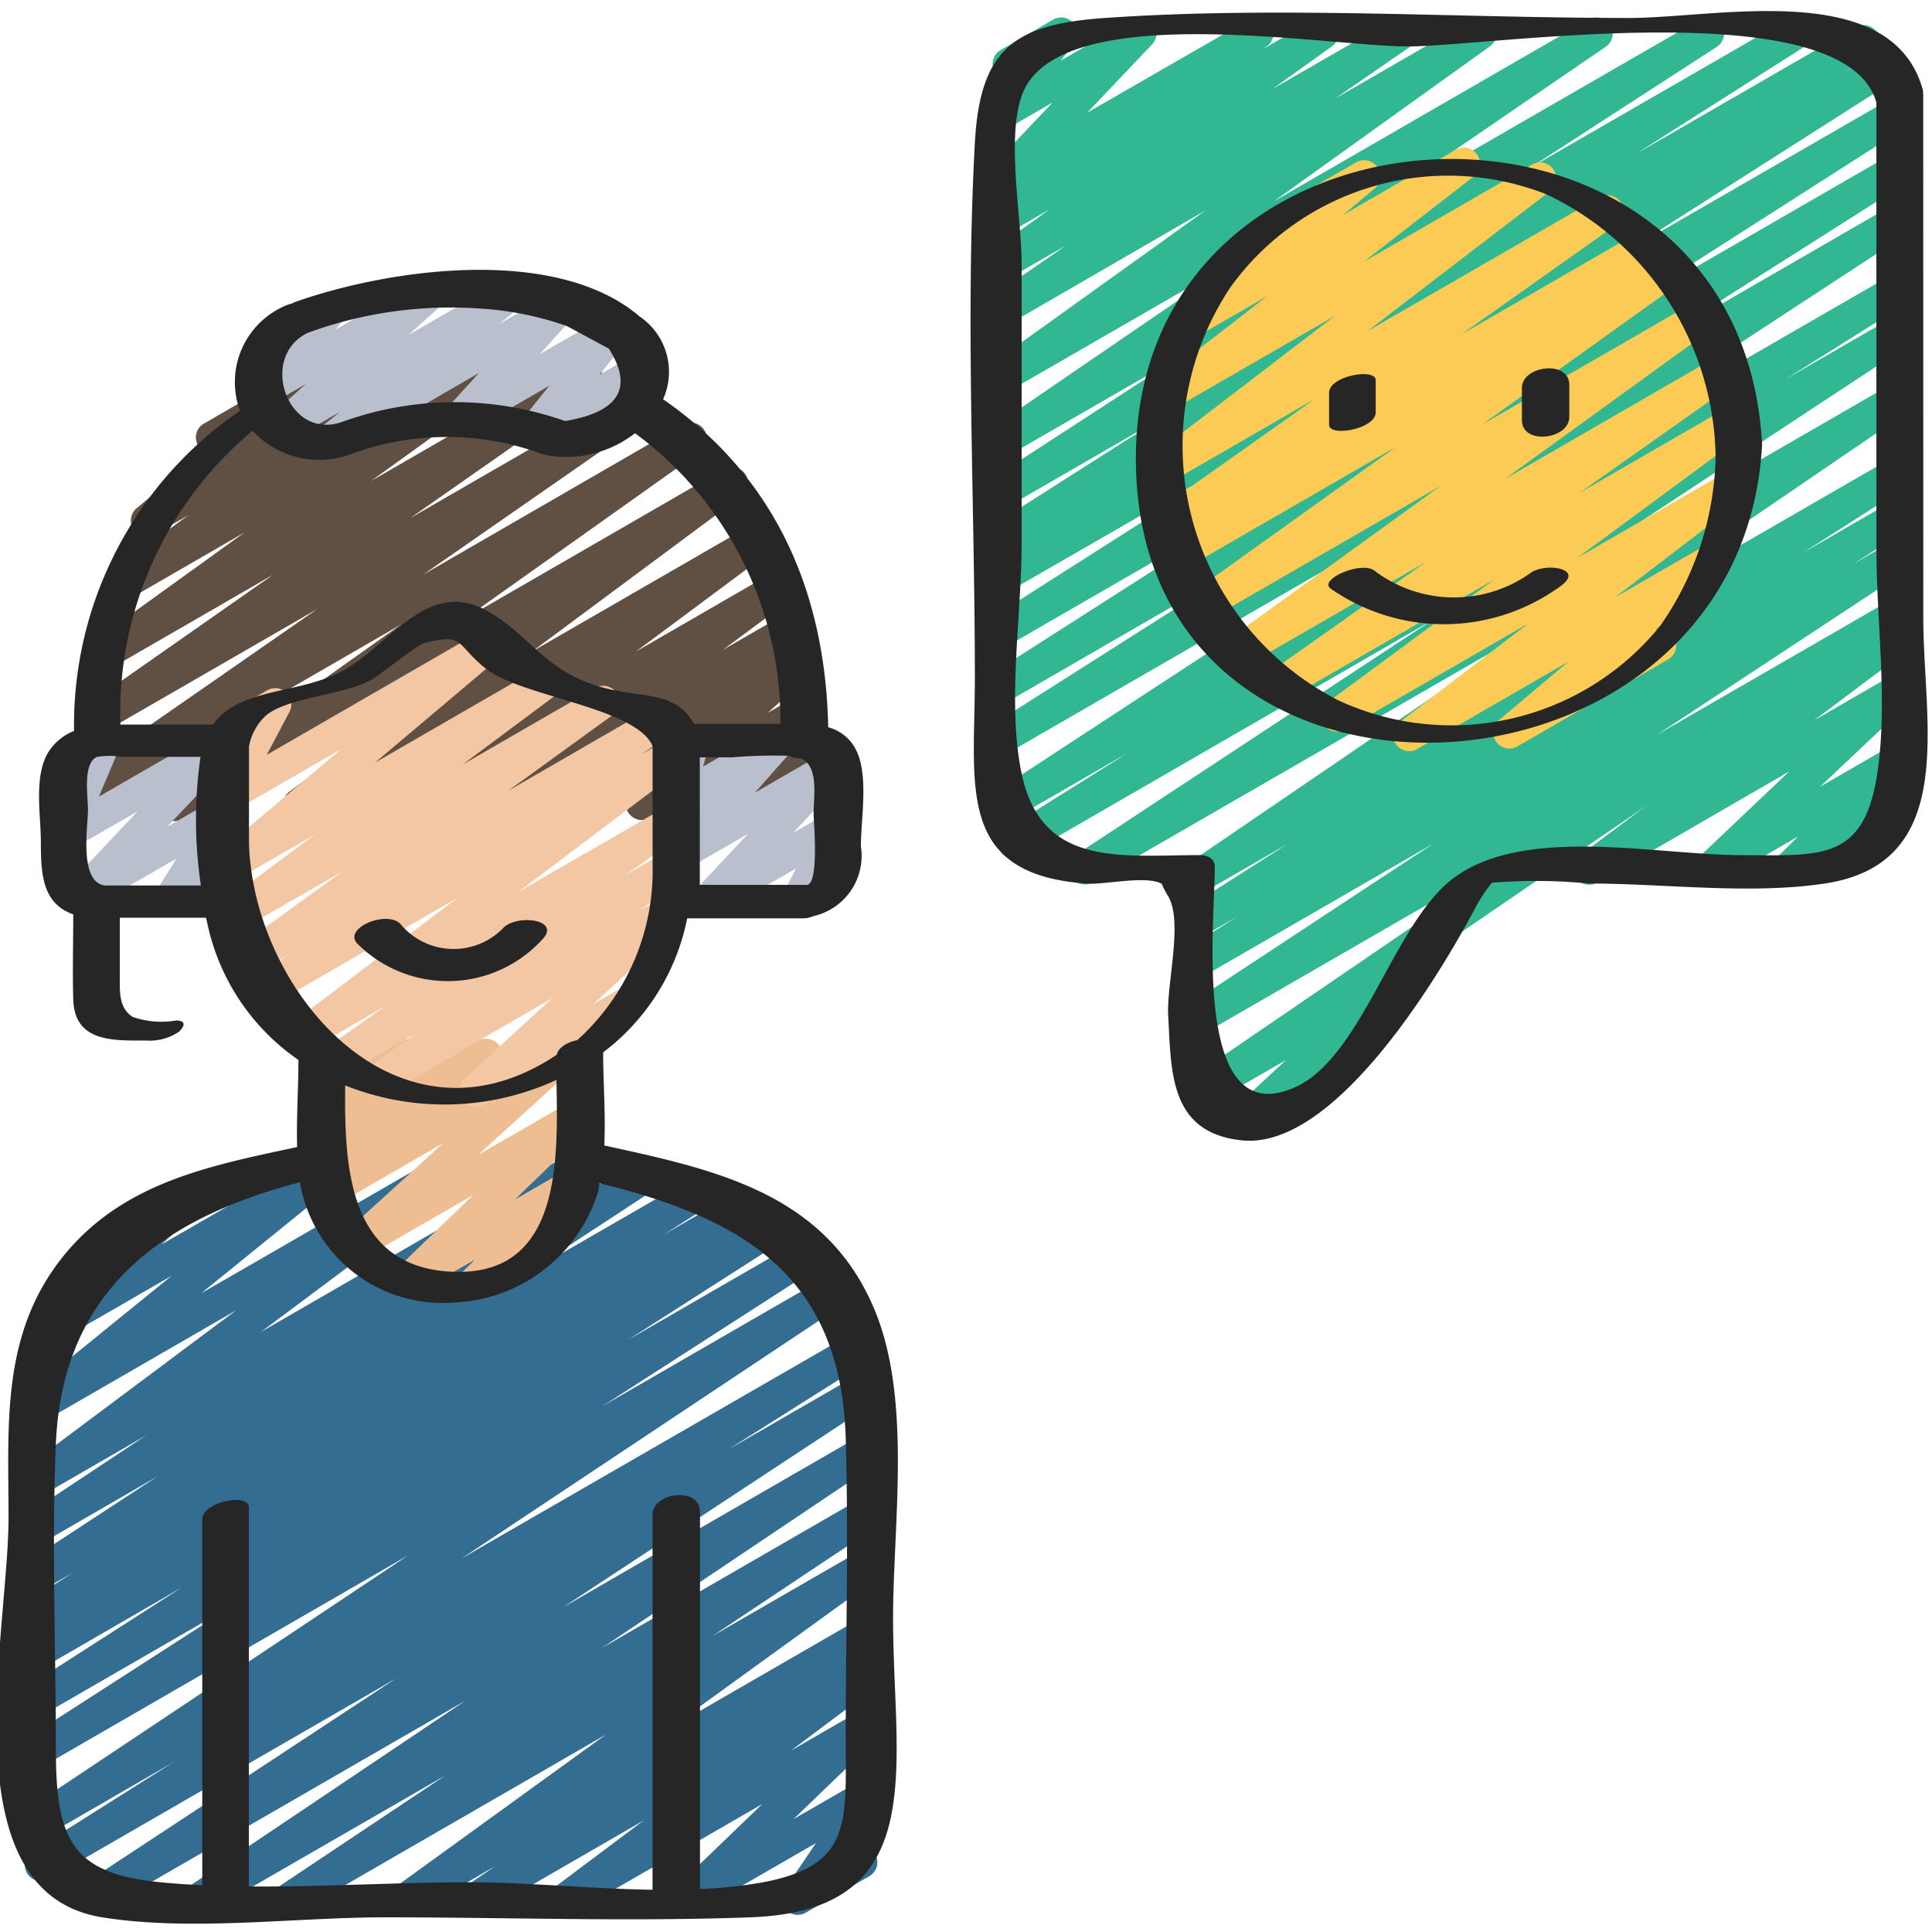 <svg id="Icons" xmlns="http://www.w3.org/2000/svg" viewBox="0 0 60 60"><defs><style>.cls-1{fill:#604f43;}.cls-2{fill:#346d92;}.cls-3{fill:#eebd91;}.cls-4{fill:#f3c7a4;}.cls-5{fill:#b9bfcc;}.cls-6{fill:#31b791;}.cls-7{fill:#fccb55;}.cls-8{fill:#262626;}</style></defs><title>042 - Good Customer Service</title><path class="cls-1" d="M5.421,25.5a.5.5,0,0,1-.289-.908L12.444,19.4,3.28,24.691a.5.5,0,0,1-.535-.842l7.1-4.93L3.28,22.706a.5.5,0,0,1-.537-.843l5.747-4.02L3.434,20.762a.5.5,0,0,1-.542-.838l4.7-3.387L3.9,18.669a.5.5,0,0,1-.545-.836L5.85,16l-1.036.6a.5.5,0,0,1-.569-.818l2.106-1.751a.5.5,0,0,1-.018-.876L9.87,11.109a.5.5,0,0,1,.569.818L9.39,12.8l3.815-2.2a.5.5,0,0,1,.546.836l-2.5,1.834,4.427-2.555a.5.5,0,0,1,.542.838l-4.7,3.387,6.421-3.708a.5.5,0,0,1,.537.843l-5.739,4.016L19.7,12.073a.5.5,0,0,1,.535.843l-7.1,4.934L21.2,13.19a.5.5,0,0,1,.539.841L14.429,19.22l8.054-4.651a.5.5,0,0,1,.548.834l-6.5,4.826,6.942-4.006a.5.5,0,0,1,.547.834L19.75,20.234l4.329-2.5a.5.5,0,0,1,.548.834l-2.176,1.614,2.021-1.166a.5.5,0,0,1,.546.835l-.328.241a.5.5,0,0,1,.486.848l-1.335,1.2.882-.509a.5.5,0,0,1,.63.758l-.6.7a.5.5,0,0,1,.705.6l-.193.573a.479.479,0,0,1,.163.171.5.5,0,0,1-.183.682l-.5.288a.5.5,0,0,1-.724-.592l.063-.185-1.353.78a.5.5,0,0,1-.63-.758l.6-.7-2.53,1.46a.5.5,0,0,1-.584-.8l1.335-1.2-3.474,2a.5.5,0,0,1-.546-.835l.236-.174-1.753,1.012a.5.5,0,0,1-.548-.834l2.176-1.613L12.769,25.42a.5.5,0,0,1-.548-.834L16.5,21.4l-6.963,4.02a.5.5,0,0,1-.548-.834l6.495-4.825L5.671,25.43A.491.491,0,0,1,5.421,25.5Z"/><path class="cls-2" d="M8.987,59.471a.5.5,0,0,1-.277-.916l5.128-3.421L6.442,59.4a.5.5,0,0,1-.528-.847l8.552-5.744L3.113,59.365a.5.5,0,0,1-.524-.85l9.705-6.385L1.529,58.345a.5.5,0,0,1-.517-.856l4.373-2.763L1.28,57.1a.5.5,0,0,1-.527-.849L12.681,48.3,1.28,54.885a.5.5,0,0,1-.52-.854l6.677-4.3L1.28,53.288a.5.5,0,0,1-.519-.853L5.646,49.3,1.28,51.824a.5.5,0,0,1-.516-.855l.435-.275A.5.5,0,0,1,.762,49.8l1.538-.98-1.02.588a.5.5,0,0,1-.523-.85l4.138-2.71L1.28,47.937a.5.5,0,0,1-.526-.85l3.783-2.509L1.28,46.458a.5.5,0,0,1-.549-.833l6.6-4.93-6.05,3.493a.5.5,0,0,1-.565-.821L5.333,39.62,1.741,41.693a.5.5,0,0,1-.592-.8l1.837-1.717a.5.5,0,0,1-.145-.922l3.008-1.736a.5.5,0,0,1,.591.8L5.02,38.646,10.3,35.6a.5.5,0,0,1,.565.821L6.248,40.165,14.161,35.6a.5.5,0,0,1,.549.833l-6.6,4.928L18,35.652a.5.5,0,0,1,.526.85l-3.789,2.513,5.115-2.952a.5.5,0,0,1,.523.85l-4.14,2.711,5.393-3.113a.5.5,0,0,1,.519.854l-1.54.981L22.938,37a.5.5,0,0,1,.517.856l-.268.168.679-.391a.5.5,0,0,1,.52.853L19.51,41.608l5.356-3.091a.5.5,0,0,1,.521.853l-6.679,4.3,7.024-4.055a.5.5,0,0,1,.528.849L14.334,48.4,26.473,41.4a.5.5,0,0,1,.517.855L22.61,45.02l4.041-2.333a.5.5,0,0,1,.525.85l-9.7,6.385,9.249-5.34a.5.5,0,0,1,.528.848l-8.554,5.746,8.027-4.634a.5.5,0,0,1,.527.849L22.123,50.81l4.6-2.655a.5.5,0,0,1,.543.838l-6.48,4.691,5.937-3.428a.5.5,0,0,1,.531.847l-.883.6.352-.2a.5.5,0,0,1,.55.833l-2.713,2.034,2.163-1.249a.5.5,0,0,1,.6.793l-2.678,2.579,2.082-1.2a.5.5,0,0,1,.616.092.5.5,0,0,1,.048.621L26.4,57.452,26.5,57.4a.5.5,0,0,1,.5.866L25.024,59.4a.5.5,0,0,1-.664-.713l.981-1.45L21.593,59.4a.5.5,0,0,1-.6-.793l2.678-2.579L17.831,59.4a.5.5,0,0,1-.55-.833l2.711-2.032L15.029,59.4a.5.5,0,0,1-.531-.846l.884-.6L12.876,59.4a.5.5,0,0,1-.543-.838l6.48-4.69L9.237,59.4A.5.5,0,0,1,8.987,59.471Z"/><path class="cls-3" d="M14.718,40.354a.5.5,0,0,1-.352-.855l.38-.377-1.772,1.024a.5.5,0,0,1-.6-.792L14.7,37.107l-3.381,1.952a.5.5,0,0,1-.586-.8L13.765,35.5l-3.288,1.9a.5.5,0,0,1-.578-.81l.894-.774-.513.3a.5.5,0,0,1-.62-.768l.524-.576a.507.507,0,0,1-.469-.089.5.5,0,0,1-.159-.545l.214-.647a.484.484,0,0,1-.172-.176.5.5,0,0,1,.182-.683l.5-.291a.5.5,0,0,1,.725.59l-.091.274,1.511-.872a.5.5,0,0,1,.62.769l-.5.55,2.3-1.328a.5.5,0,0,1,.577.811l-.893.772,2.759-1.592a.5.5,0,0,1,.586.8l-3.032,2.757,2.874-1.659a.5.5,0,0,1,.6.792l-2.324,2.246,1.605-.926a.5.5,0,0,1,.6.788l-.965.956a.5.5,0,0,1,.043.888l-2.31,1.334A.489.489,0,0,1,14.718,40.354Z"/><path class="cls-4" d="M14.775,34.366a.5.5,0,0,1-.338-.868l2.7-2.489-5.151,2.973a.5.5,0,0,1-.543-.837l1.4-1.014L10.655,33.4a.5.5,0,0,1-.539-.841l1.826-1.3L9.621,32.6a.5.5,0,0,1-.552-.831l5.162-3.9-5.8,3.351a.5.5,0,0,1-.531-.847l1.04-.7-1.008.581a.5.5,0,0,1-.543-.838l3.242-2.349L7.473,28.879a.5.5,0,0,1-.549-.833l2.86-2.133-2.5,1.445a.5.5,0,0,1-.572-.814l3.89-3.283L7.279,25.176a.5.5,0,0,1-.692-.666L7.3,23.157a.5.5,0,0,1-.421-.9L8.3,21.437a.5.5,0,0,1,.692.666l-.708,1.339,6.683-3.858a.5.5,0,0,1,.572.814l-3.89,3.285,5.033-2.906a.5.5,0,0,1,.549.833l-2.863,2.134,4.12-2.378a.5.5,0,0,1,.543.838l-3.245,2.352L20.42,21.88a.5.5,0,0,1,.53.847l-1.032.7.8-.462a.5.5,0,0,1,.551.831l-5.164,3.9,4.613-2.662a.5.5,0,0,1,.539.841l-1.827,1.3,1.289-.744a.5.5,0,0,1,.543.838L19.87,28.277l.675-.389a.5.5,0,0,1,.589.8l-2.7,2.49.9-.52a.5.5,0,1,1,.5.865L15.025,34.3A.489.489,0,0,1,14.775,34.366Z"/><path class="cls-5" d="M5.252,28.471a.5.5,0,0,1-.423-.767l.655-1.042L2.739,28.247a.5.5,0,0,1-.614-.775L4.27,25.2,2.279,26.346a.5.5,0,0,1-.711-.627l.655-1.549a.5.5,0,0,1-.358-.921L3,22.6a.5.5,0,0,1,.711.627l-.639,1.512,3.652-2.107a.5.5,0,0,1,.614.775L5.191,25.677l1.542-.89a.5.5,0,0,1,.673.7l-.655,1.042a.5.5,0,0,1,.493.869L5.5,28.4A.49.49,0,0,1,5.252,28.471Z"/><path class="cls-5" d="M21.951,28.493a.5.5,0,0,1-.365-.842l1.648-1.757L21.28,27.021a.5.5,0,0,1-.624-.764L21.769,25l-.489.281a.5.5,0,0,1-.732-.565l.262-.951a.5.5,0,0,1-.03-.882l.5-.288a.5.5,0,0,1,.733.566l-.178.646,2.1-1.212a.5.5,0,0,1,.624.764l-1.113,1.256,2.212-1.277a.5.5,0,0,1,.615.774l-1.648,1.758,1.1-.632a.5.5,0,0,1,.692.666l-.484.918a.5.5,0,0,1,.206.932l-1.126.649a.5.5,0,0,1-.693-.667l.405-.766L22.2,28.426A.489.489,0,0,1,21.951,28.493Z"/><path class="cls-5" d="M10.276,14.162a.5.5,0,0,1-.314-.889l.593-.481-1.539.889a.5.5,0,0,1-.584-.8l1.057-.948-1.13.652a.5.5,0,0,1-.629-.759l.5-.586A.494.494,0,0,1,7.909,11a.5.5,0,0,1,.183-.683L10.021,9.2a.5.5,0,0,1,.628.759l-.245.285,2.752-1.589a.5.5,0,0,1,.584.8l-1.059.95,2.85-1.645a.5.5,0,0,1,.565.821l-.593.481,1.659-.958a.5.5,0,0,1,.619.77L16.763,11,18.871,9.78a.5.5,0,0,1,.64.746l-.89,1.107,1.073-.619a.5.5,0,1,1,.5.865l-3.387,1.956a.5.5,0,0,1-.64-.746l.891-1.108-2.585,1.493a.5.5,0,0,1-.619-.77l1.018-1.118L10.526,14.1A.491.491,0,0,1,10.276,14.162Z"/><path class="cls-6" d="M46.477,27.481a.5.5,0,0,1-.25-.932l12.494-7.213a.5.5,0,0,1,.55.833l-2.93,2.2,2.38-1.374a.5.5,0,0,1,.594.8L56.529,24.43l2.192-1.265a.5.5,0,0,1,.6.788l-.645.637.043-.025a.5.5,0,0,1,.5.866L55.8,27.4a.5.5,0,0,1-.6-.788l.644-.635-2.47,1.426a.5.5,0,0,1-.595-.8l2.787-2.645L49.6,27.411a.5.5,0,0,1-.55-.833l2.933-2.2-5.255,3.033A.5.5,0,0,1,46.477,27.481Z"/><path class="cls-6" d="M38.589,35.358a.5.5,0,0,1-.341-.866l1.686-1.569-2.413,1.392a.5.5,0,0,1-.532-.845L47.78,26.1,37.273,32.165a.5.5,0,0,1-.525-.851l7.773-5.12-7.256,4.19a.5.5,0,0,1-.518-.855l1.69-1.072-1.178.68a.5.5,0,0,1-.52-.854l3.237-2.068-2.724,1.572a.5.5,0,0,1-.531-.846l10.947-7.465L33.936,27.4a.5.5,0,0,1-.526-.85l11.069-7.289L31.741,26.618a.5.5,0,0,1-.515-.856l3.8-2.381-3.722,2.148a.5.5,0,0,1-.524-.85l12.893-8.435L31.28,23.4a.5.5,0,0,1-.517-.854L38.6,17.568,31.28,21.8a.5.5,0,0,1-.519-.854l9.385-6-8.867,5.12a.5.5,0,0,1-.518-.855l8.409-5.358L31.279,18.4a.5.5,0,0,1-.513-.857l.855-.532-.342.2a.5.5,0,0,1-.518-.854l5.234-3.332-4.716,2.722a.5.5,0,0,1-.522-.852L36.6,11.1l-5.326,3.074a.5.5,0,0,1-.532-.845L38.558,7.98l-7.279,4.2a.5.5,0,0,1-.541-.839l6.7-4.806L31.279,10.1a.5.5,0,0,1-.534-.844L33.1,7.627,31.279,8.675a.5.5,0,0,1-.542-.839L32.6,6.5l-1.316.759a.5.5,0,0,1-.543-.838l.377-.273a.5.5,0,0,1-.446-.837l2.019-2.128L31.279,4a.5.5,0,0,1-.647-.736l.6-.785a.5.5,0,0,1-.157-.924L32.707.609a.5.5,0,0,1,.647.737l-.409.535L35.169.6a.5.5,0,0,1,.612.776L33.764,3.5,38.8.6a.5.5,0,0,1,.543.838l-.133.095L40.824.6a.5.5,0,0,1,.542.839L39.51,2.769,43.271.6a.5.5,0,0,1,.535.843L41.457,3.064,45.73.6a.5.5,0,0,1,.541.839l-6.7,4.807L49.348.6a.5.5,0,0,1,.532.844l-7.815,5.35L52.8.6a.5.5,0,0,1,.522.852L47.47,5.242,55.518.6a.5.5,0,0,1,.518.854L50.81,4.777,57.638.836a.5.5,0,0,1,.513.857l-.882.549,1.174-.678a.5.5,0,0,1,.519.855l-8.4,5.354,8.16-4.71a.5.5,0,0,1,.519.853L49.871,9.908,58.72,4.8a.5.5,0,0,1,.517.854l-7.853,4.986L58.72,6.4a.5.5,0,0,1,.523.851L46.351,15.689l12.37-7.141a.5.5,0,0,1,.515.856l-3.8,2.382,3.289-1.9a.5.5,0,0,1,.525.85L48.172,18.03l10.549-6.09a.5.5,0,0,1,.531.846L48.308,20.25l10.413-6.012a.5.5,0,0,1,.519.854l-3.235,2.067,2.716-1.567a.5.5,0,0,1,.517.854l-1.7,1.078,1.181-.681a.5.5,0,0,1,.525.85l-7.771,5.119,7.246-4.183a.5.5,0,0,1,.532.846l-15.369,10.5a.09.09,0,0,1,.015.019.5.5,0,0,1-.061.663L41.423,32.9a.5.5,0,0,1,.027.881l-2.611,1.508A.489.489,0,0,1,38.589,35.358Z"/><path class="cls-7" d="M43.764,23.328a.5.5,0,0,1-.3-.9l3.994-3.062-5.69,3.285a.5.5,0,0,1-.547-.835L46.4,18l-6.377,3.681a.5.5,0,0,1-.538-.841l4.8-3.389-5.475,3.16a.5.5,0,0,1-.543-.837l6.466-4.68-7.049,4.069a.5.5,0,0,1-.541-.839l6.2-4.44L36.912,17.6a.5.5,0,0,1-.524-.851l.149-.1a.5.5,0,0,1-.51-.856l4.815-3.41-4.5,2.6a.5.5,0,0,1-.554-.83l5.662-4.34-4.969,2.868a.5.5,0,0,1-.556-.828l3.425-2.654-2.11,1.217A.5.5,0,0,1,36.67,9.6L38.7,7.9a.492.492,0,0,1-.2-.191.5.5,0,0,1,.183-.683L42.12,5.039a.5.5,0,0,1,.571.815l-.977.82,3.5-2.023a.5.5,0,0,1,.556.828l-3.42,2.652,5.229-3.02a.5.5,0,0,1,.555.829l-5.665,4.343,7.2-4.154a.5.5,0,0,1,.539.841l-4.814,3.41L50.96,7.167a.5.5,0,0,1,.524.851l-.123.081.337-.2a.5.5,0,0,1,.541.839l-6.206,4.445,6.614-3.819a.5.5,0,0,1,.543.838l-6.462,4.678,6.6-3.811a.5.5,0,0,1,.538.841l-4.806,3.392,4.558-2.632a.5.5,0,0,1,.547.835l-5.179,3.821,4.608-2.66a.5.5,0,0,1,.553.829l-4,3.063,2.876-1.66a.5.5,0,0,1,.574.815l-2.194,1.857a.506.506,0,0,1,.584.227.5.5,0,0,1-.182.682l-4.679,2.7a.5.5,0,0,1-.573-.815L48.7,20.554l-4.689,2.707A.491.491,0,0,1,43.764,23.328Z"/><path class="cls-8" d="M27.167,40.692c-1.511-3.653-4.986-4.372-8.4-5.118.044-.967-.035-1.97-.036-2.892a6.89,6.89,0,0,0,2.61-4.162h3.594a.844.844,0,0,0,.327-.069,1.921,1.921,0,0,0,1.473-2.174c0-.86.262-2.245-.175-3.037a1.362,1.362,0,0,0-.839-.655c-.086-4.178-1.627-7.76-5.128-10.187a2.075,2.075,0,0,0-.73-2.57c-2.61-2.232-7.823-1.474-10.723-.44-.027.01-.044.026-.07.038a.728.728,0,0,0-.117.032,2.578,2.578,0,0,0-1.5,3.3A11.811,11.811,0,0,0,2.3,22.7a1.658,1.658,0,0,0-.763.606c-.506.733-.268,2-.268,2.833,0,1.016.049,1.921,1.006,2.258,0,.881-.025,1.766,0,2.646.04,1.331,1.25,1.272,2.258,1.272a1.63,1.63,0,0,0,1.025-.274c.17-.158.242-.348-.093-.348a2.706,2.706,0,0,1-1.344-.112c-.43-.278-.4-.77-.4-1.211V28.5H6.4c.052.251.108.486.168.689a6.871,6.871,0,0,0,2.7,3.728c0,.886-.065,1.8-.041,2.706-2.723.582-5.421,1.1-7.274,3.405C.022,41.438.265,44.251.265,47.137c0,3.58-1.907,11.635,2.907,12.407,2.771.445,5.979,0,8.779,0,3.774,0,7.577.138,11.349,0,5.655-.2,4.435-4.649,4.435-9.288C27.735,47.332,28.322,43.485,27.167,40.692Zm-2.654-17.22a.794.794,0,0,0,.373.084c.551.255.381,1.2.381,1.71,0,.208.179,2.163-.2,2.214H21.733V23.52h1A15.62,15.62,0,0,1,24.513,23.472ZM14.864,9.58a9.906,9.906,0,0,1,2.744.547l1.3.7q1.157,1.825-1.358,2.249a10.3,10.3,0,0,0-6.954.037c-1.682.557-2.57-2.029-1.042-2.775A12.892,12.892,0,0,1,14.864,9.58Zm-7.016,3.8a2.815,2.815,0,0,0,3.014.737,8.564,8.564,0,0,1,5.992-.01.651.651,0,0,0,.1.014c.025.007.039.019.067.025a3.491,3.491,0,0,0,2.7-.692,11.081,11.081,0,0,1,4.515,9.026c-.1,0-.2,0-.3,0h-2.38c-.626-1.1-1.693-.749-3.077-1.2-1.623-.533-2.044-1.568-3.336-2.3-1.854-1.055-3.032,1.049-4.489,1.846-1.373.752-3.2.506-4.039,1.676H4.291c-.18,0-.366,0-.552,0A11.392,11.392,0,0,1,7.848,13.375ZM3.256,27.5c-.814-.112-.524-1.839-.524-2.352,0-.416-.171-1.435.278-1.642a2.5,2.5,0,0,1,.782,0H6.227A13.732,13.732,0,0,0,6.239,27.5Zm4.476-1.314v-3a1.724,1.724,0,0,1,.53-.967c.673-.563,2.4-.633,3.258-1.1.279-.151,1.408-1.077,1.642-1.14,1.28-.348.987.046,1.936.793,1.107.871,4.666,1.2,5.169,2.4v3.68a7.08,7.08,0,0,1-2.34,5.45c-.31.063-.589.23-.636.454C12.373,36.044,7.864,30.809,7.732,26.183Zm9.549,7.355c.048,2.513.154,6.121-3.261,5.953-3.219-.158-3.326-3.272-3.3-5.785A8.313,8.313,0,0,0,17.281,33.538ZM23.7,58.455a14.064,14.064,0,0,1-1.961.209V46.955c0-.8-1.474-.613-1.474.09V58.688c-1.929-.029-3.919-.233-5.7-.233-2.236,0-4.556.151-6.836.13V46.806c0-.446-1.448-.175-1.448.388V58.547c-.436-.021-.869-.05-1.3-.092C2.2,58.186,1.735,57.1,1.735,54.3c0-3.143-.132-6.318,0-9.459.2-4.834,3.4-7.034,7.58-8.126a4.492,4.492,0,0,0,4.818,3.733,4.886,4.886,0,0,0,4.447-3.457c.021-.079.024-.164.041-.244,4.306,1.061,7.493,2.767,7.644,7.931.091,3.1,0,6.216,0,9.316C26.265,56.59,26.464,57.935,23.7,58.455Z"/><path class="cls-8" d="M59.727,2.919c0-.011-.008-.016-.008-.027a.248.248,0,0,0,0-.086C58.775-.683,53.336.558,50.6.558c-5.385,0-10.911-.373-16.283,0-2.827.195-3.882.958-4.042,3.885-.3,5.5,0,11.109,0,16.622,0,3.364-.607,6.1,3.491,6.377.53.036,1.83-.258,2.3,0l.008,0a3.37,3.37,0,0,0,.205.392c.468.792-.052,2.733,0,3.688.095,1.76.031,3.658,2.29,3.893,2.928.3,6.207-5.247,7.262-7.247a5.026,5.026,0,0,1,.5-.754,16.911,16.911,0,0,1,3,.024c2.342,0,5.019.352,7.344,0,4.168-.63,3.055-4.992,3.055-8.227ZM58.273,24.19c-.44,2.568-1.816,2.368-4.143,2.368-2.748,0-6.93-.975-9.109.807-1.762,1.441-2.762,5.489-4.8,6.4-3.226,1.446-2.493-5.152-2.493-6.848,0-.248-.221-.361-.454-.361-2.448,0-4.926.405-5.546-2.53-.457-2.166,0-4.936,0-7.145V8.189c0-1.413-.474-3.855,0-5.211,1.07-3.062,9.426-1.536,12-1.536,2.555,0,13.583-1.735,14.545,1.745V17.045C58.273,19.307,58.655,21.958,58.273,24.19Z"/><path class="cls-8" d="M35.276,14.194c-.052,12.385,18.815,11.381,19.448-.388C54.067,1.6,35.326,2.244,35.276,14.194ZM51.55,19.448a8.341,8.341,0,0,1-10,2.295A8.885,8.885,0,0,1,38.2,8.939a8.33,8.33,0,0,1,9.837-2.9,9.172,9.172,0,0,1,5.243,8.151A9.476,9.476,0,0,1,51.55,19.448Z"/><path class="cls-8" d="M16.833,29.185c.621-.638-.78-.8-1.2-.37a2.146,2.146,0,0,1-3.2-.123c-.424-.436-1.8.135-1.332.617A3.973,3.973,0,0,0,16.833,29.185Z"/><path class="cls-8" d="M42.724,12.806v-1c0-.387-1.448-.134-1.448.388v1C41.276,13.581,42.724,13.328,42.724,12.806Z"/><path class="cls-8" d="M47.264,12.047v1c0,.789,1.472.6,1.472-.094v-1C48.736,11.164,47.264,11.353,47.264,12.047Z"/><path class="cls-8" d="M47.547,17.784a4.093,4.093,0,0,1-4.874-.07c-.419-.293-1.742.29-1.346.567a6.142,6.142,0,0,0,7.119-.065C49.248,17.656,48.007,17.463,47.547,17.784Z"/></svg>